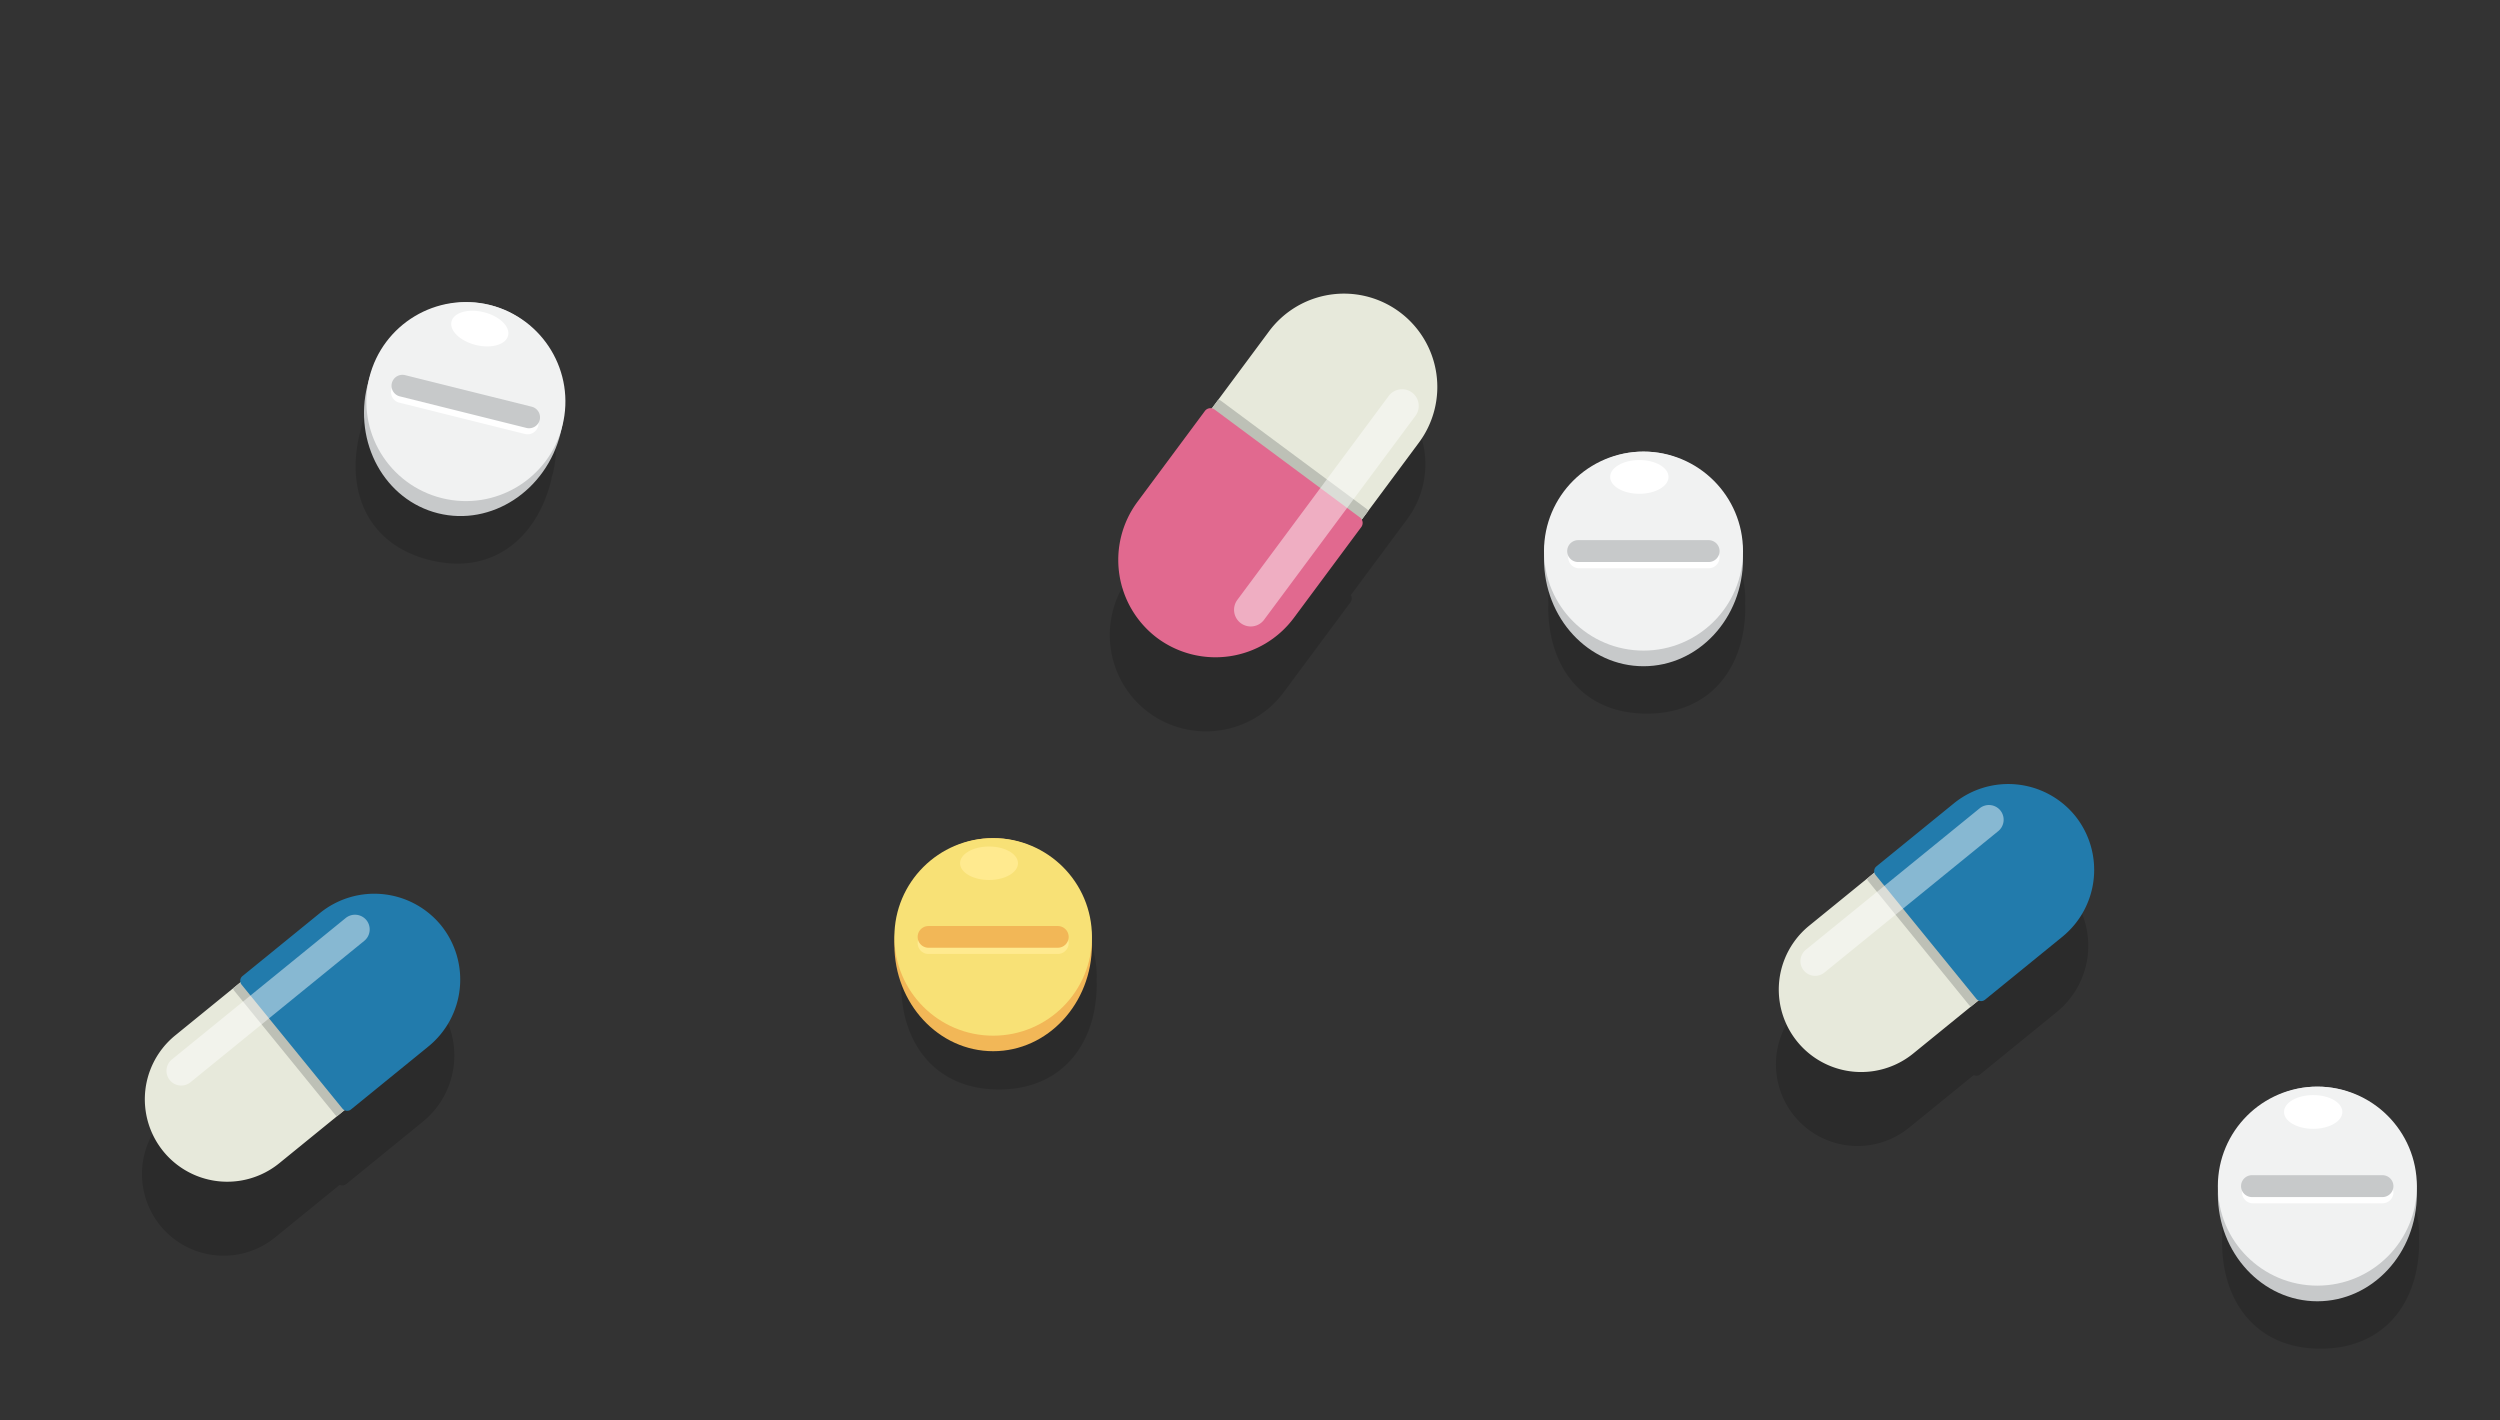 <svg xmlns="http://www.w3.org/2000/svg" width="433" height="246" viewBox="0 0 433 246">
  <rect x="0" y="0" width="433" height="246" fill="#333333" stroke="none"/>
  <g id="Group_959" data-name="Group 959" transform="translate(-126 -2270)">
    <g id="Group_976" data-name="Group 976">
      <g id="Group_193" data-name="Group 193" transform="matrix(0.839, -0.545, 0.545, 0.839, 299.563, 2356.261)">
        <path id="Path_76" data-name="Path 76" d="M57.869,1.463A15.972,15.972,0,0,0,45.635,1L32.074,6.044h0l-1.748.65a1.179,1.179,0,0,0-1.244-.274L10.869,13.2A16.745,16.745,0,0,0,1.043,34.665h0a16.744,16.744,0,0,0,21.469,9.827l18.213-6.775a1.18,1.18,0,0,0,.762-1.025L56.795,31A15.984,15.984,0,0,0,57.869,1.463Z" transform="translate(0 10.285)" opacity="0.15"/>
        <g id="Group_45" data-name="Group 45" transform="translate(8.291 0)">
          <path id="Path_77" data-name="Path 77" d="M1.054,34.349A16.905,16.905,0,0,1,4.91,16.587l.006-.008a16.01,16.01,0,0,1,4.547-2.6L44.32,1.009A16.16,16.16,0,1,1,55.589,31.3L20.731,44.268a16.009,16.009,0,0,1-5.142,1s0,0-.01,0A16.939,16.939,0,0,1,1.054,34.349Z" transform="translate(1.759 0)" fill="#e7e9db"/>
          <path id="Path_78" data-name="Path 78" d="M1.054,28.245A16.905,16.905,0,0,1,4.91,10.483l.006-.007a16.01,16.01,0,0,1,4.547-2.6L30.628,0A1.164,1.164,0,0,1,30.9.428L41.826,29.791a1.158,1.158,0,0,1,.071.5L20.731,38.165a16,16,0,0,1-5.142,1s0,0-.01,0A16.939,16.939,0,0,1,1.054,28.245Z" transform="translate(1.759 6.103)" fill="#bdc0b6"/>
          <path id="Path_79" data-name="Path 79" d="M22.732,38.518l18.392-6.841a1.2,1.2,0,0,0,.7-1.538L30.9.779a1.194,1.194,0,0,0-1.537-.7L10.976,6.917A16.907,16.907,0,0,0,1.053,28.6h0A16.907,16.907,0,0,0,22.732,38.518Z" transform="translate(0 6.407)" fill="#e1698f"/>
          <path id="Path_80" data-name="Path 80" d="M3.891,20.906,45.066,5.589A2.885,2.885,0,1,0,43.054.18L1.879,15.5a2.885,2.885,0,1,0,2.011,5.408Z" transform="translate(14.405 21.459)" fill="#fff" opacity="0.46"/>
        </g>
      </g>
      <g id="Group_189" data-name="Group 189" transform="translate(393.421 2348.216)">
        <path id="Path_63" data-name="Path 63" d="M487.3,433.927a17.067,17.067,0,0,0-17.068,17.068c0,.217.024.429.032.645-.008.232-.032.46-.032.7,0,10.167,5.809,18.408,17.068,18.408s17.068-8.242,17.068-18.408c0-.235-.025-.463-.033-.7.008-.216.033-.427.033-.645A17.067,17.067,0,0,0,487.3,433.927Z" transform="translate(-469.501 -425.358)" opacity="0.15"/>
        <g id="Group_39" data-name="Group 39">
          <ellipse id="Ellipse_10" data-name="Ellipse 10" cx="17.234" cy="18.588" rx="17.234" ry="18.588" fill="#c7c9ca"/>
          <ellipse id="Ellipse_11" data-name="Ellipse 11" cx="17.234" cy="17.234" rx="17.234" ry="17.234" fill="#f1f2f2"/>
          <path id="Path_64" data-name="Path 64" d="M500.117,444.166a1.9,1.9,0,0,0-1.895-1.9H475.664a1.9,1.9,0,0,0,0,3.79h22.558A1.9,1.9,0,0,0,500.117,444.166Z" transform="translate(-469.708 -425.848)" fill="#fff"/>
          <path id="Path_65" data-name="Path 65" d="M500.117,443.015a1.9,1.9,0,0,0-1.895-1.895H475.664a1.895,1.895,0,1,0,0,3.789h22.558A1.9,1.9,0,0,0,500.117,443.015Z" transform="translate(-469.708 -425.781)" fill="#c7c9ca"/>
          <path id="Path_66" data-name="Path 66" d="M491.735,429.3c0,1.615-2.262,2.924-5.053,2.924s-5.054-1.308-5.054-2.924,2.263-2.923,5.054-2.923S491.735,427.685,491.735,429.3Z" transform="translate(-470.17 -424.915)" fill="#fff"/>
        </g>
      </g>
      <g id="Group_44" data-name="Group 44" transform="translate(150.61 2424.792)">
        <path id="Path_71" data-name="Path 71" d="M549.654,43.067l11.191-9.106a1.041,1.041,0,0,0,1.117-.123L575.274,23A14.79,14.79,0,0,0,577.4,2.258h0A14.791,14.791,0,0,0,556.658.129L543.346,10.963A1.043,1.043,0,0,0,543,12.035L531.81,21.14a14.135,14.135,0,0,0,17.844,21.927Z" transform="translate(-526.612 16.454)" opacity="0.161"/>
        <g id="Group_43" data-name="Group 43" transform="translate(0.49)">
          <path id="Path_72" data-name="Path 72" d="M577.074-9.219a14.934,14.934,0,0,1,1.814,15.951l0,.008a14.113,14.113,0,0,1-3.065,3.466L550.34,30.941A14.272,14.272,0,1,1,532.323,8.8L557.8-11.933a14.119,14.119,0,0,1,4.017-2.3s0,0,.009,0a14.9,14.9,0,0,1,5.218-.38A14.826,14.826,0,0,1,577.074-9.219Z" transform="translate(-527.073 15.74)" fill="#e7e9db"/>
          <path id="Path_73" data-name="Path 73" d="M576.184-9.219A14.934,14.934,0,0,1,578,6.733l0,.008a14.112,14.112,0,0,1-3.065,3.466L559.459,22.8a1.025,1.025,0,0,1-.35-.28L541.642,1.054a1.044,1.044,0,0,1-.2-.4l15.47-12.589a14.121,14.121,0,0,1,4.017-2.3s0,0,.009,0a14.9,14.9,0,0,1,5.218-.38A14.826,14.826,0,0,1,576.184-9.219Z" transform="translate(-526.184 15.74)" fill="#bdc0b6"/>
          <path id="Path_74" data-name="Path 74" d="M556.451-12.354,543.008-1.415a1.055,1.055,0,0,0-.152,1.486l17.464,21.461a1.057,1.057,0,0,0,1.486.153l13.443-10.94A14.934,14.934,0,0,0,577.4-10.2h0A14.933,14.933,0,0,0,556.451-12.354Z" transform="translate(-526.111 15.679)" fill="#227bac"/>
          <path id="Path_75" data-name="Path 75" d="M561.631-11.683l-30.1,24.491a2.549,2.549,0,0,0,3.218,3.954l30.1-24.492a2.556,2.556,0,0,0,.368-3.585A2.557,2.557,0,0,0,561.631-11.683Z" transform="translate(-526.855 15.891)" fill="#fff" opacity="0.46"/>
        </g>
      </g>
      <g id="Group_827" data-name="Group 827" transform="translate(433.61 2405.792)">
        <path id="Path_71-2" data-name="Path 71" d="M549.654,43.067l11.191-9.106a1.041,1.041,0,0,0,1.117-.123L575.274,23A14.79,14.79,0,0,0,577.4,2.258h0A14.791,14.791,0,0,0,556.658.129L543.346,10.963A1.043,1.043,0,0,0,543,12.035L531.81,21.14a14.135,14.135,0,0,0,17.844,21.927Z" transform="translate(-526.612 16.454)" opacity="0.161"/>
        <g id="Group_43-2" data-name="Group 43" transform="translate(0.49)">
          <path id="Path_72-2" data-name="Path 72" d="M577.074-9.219a14.934,14.934,0,0,1,1.814,15.951l0,.008a14.113,14.113,0,0,1-3.065,3.466L550.34,30.941A14.272,14.272,0,1,1,532.323,8.8L557.8-11.933a14.119,14.119,0,0,1,4.017-2.3s0,0,.009,0a14.9,14.9,0,0,1,5.218-.38A14.826,14.826,0,0,1,577.074-9.219Z" transform="translate(-527.073 15.74)" fill="#e7e9db"/>
          <path id="Path_73-2" data-name="Path 73" d="M576.184-9.219A14.934,14.934,0,0,1,578,6.733l0,.008a14.112,14.112,0,0,1-3.065,3.466L559.459,22.8a1.025,1.025,0,0,1-.35-.28L541.642,1.054a1.044,1.044,0,0,1-.2-.4l15.47-12.589a14.121,14.121,0,0,1,4.017-2.3s0,0,.009,0a14.9,14.9,0,0,1,5.218-.38A14.826,14.826,0,0,1,576.184-9.219Z" transform="translate(-526.184 15.74)" fill="#bdc0b6"/>
          <path id="Path_74-2" data-name="Path 74" d="M556.451-12.354,543.008-1.415a1.055,1.055,0,0,0-.152,1.486l17.464,21.461a1.057,1.057,0,0,0,1.486.153l13.443-10.94A14.934,14.934,0,0,0,577.4-10.2h0A14.933,14.933,0,0,0,556.451-12.354Z" transform="translate(-526.111 15.679)" fill="#227bac"/>
          <path id="Path_75-2" data-name="Path 75" d="M561.631-11.683l-30.1,24.491a2.549,2.549,0,0,0,3.218,3.954l30.1-24.492a2.556,2.556,0,0,0,.368-3.585A2.557,2.557,0,0,0,561.631-11.683Z" transform="translate(-526.855 15.891)" fill="#fff" opacity="0.46"/>
        </g>
      </g>
      <g id="Group_194" data-name="Group 194" transform="translate(280.907 2415.162)">
        <path id="Path_59" data-name="Path 59" d="M175.532,124.162a16.945,16.945,0,0,0-16.944,16.944c0,.217.024.426.033.64-.009.23-.033.458-.033.69,0,10.093,5.766,18.275,16.944,18.275s16.944-8.182,16.944-18.275c0-.233-.024-.46-.033-.69.009-.215.033-.424.033-.64A16.945,16.945,0,0,0,175.532,124.162Z" transform="translate(-157.422 -117.174)" opacity="0.15"/>
        <g id="Group_37" data-name="Group 37">
          <ellipse id="Ellipse_8" data-name="Ellipse 8" cx="17.109" cy="18.453" rx="17.109" ry="18.453" transform="translate(0 0)" fill="#f2b757"/>
          <ellipse id="Ellipse_9" data-name="Ellipse 9" cx="17.109" cy="17.109" rx="17.109" ry="17.109" transform="translate(0)" fill="#f8e176"/>
          <path id="Path_60" data-name="Path 60" d="M187.443,134.815a1.887,1.887,0,0,0-1.882-1.882H163.167a1.881,1.881,0,0,0,0,3.762h22.394A1.887,1.887,0,0,0,187.443,134.815Z" transform="translate(-157.255 -116.63)" fill="#ffea8f"/>
          <path id="Path_61" data-name="Path 61" d="M187.443,133.8a1.887,1.887,0,0,0-1.882-1.881H163.167a1.881,1.881,0,0,0,0,3.762h22.394A1.887,1.887,0,0,0,187.443,133.8Z" transform="translate(-157.255 -116.693)" fill="#f2b757"/>
          <path id="Path_62" data-name="Path 62" d="M178.235,121.849c0,1.6-2.246,2.9-5.017,2.9s-5.016-1.3-5.016-2.9,2.245-2.9,5.016-2.9S178.235,120.247,178.235,121.849Z" transform="translate(-156.826 -117.496)" fill="#ffea8f"/>
        </g>
      </g>
      <g id="Group_191" data-name="Group 191" transform="translate(510.132 2458.205)">
        <path id="Path_63-2" data-name="Path 63" d="M487.3,433.927a17.067,17.067,0,0,0-17.068,17.068c0,.217.024.429.032.645-.008.232-.032.46-.032.7,0,10.167,5.809,18.408,17.068,18.408s17.068-8.242,17.068-18.408c0-.235-.025-.463-.033-.7.008-.216.033-.427.033-.645A17.067,17.067,0,0,0,487.3,433.927Z" transform="translate(-469.501 -425.358)" opacity="0.15"/>
        <g id="Group_39-2" data-name="Group 39">
          <ellipse id="Ellipse_10-2" data-name="Ellipse 10" cx="17.234" cy="18.588" rx="17.234" ry="18.588" fill="#c7c9ca"/>
          <ellipse id="Ellipse_11-2" data-name="Ellipse 11" cx="17.234" cy="17.234" rx="17.234" ry="17.234" fill="#f1f2f2"/>
          <path id="Path_64-2" data-name="Path 64" d="M500.117,444.166a1.9,1.9,0,0,0-1.895-1.9H475.664a1.9,1.9,0,0,0,0,3.79h22.558A1.9,1.9,0,0,0,500.117,444.166Z" transform="translate(-469.708 -425.848)" fill="#fff"/>
          <path id="Path_65-2" data-name="Path 65" d="M500.117,443.015a1.9,1.9,0,0,0-1.895-1.895H475.664a1.895,1.895,0,1,0,0,3.789h22.558A1.9,1.9,0,0,0,500.117,443.015Z" transform="translate(-469.708 -425.781)" fill="#c7c9ca"/>
          <path id="Path_66-2" data-name="Path 66" d="M491.735,429.3c0,1.615-2.262,2.924-5.053,2.924s-5.054-1.308-5.054-2.924,2.263-2.923,5.054-2.923S491.735,427.685,491.735,429.3Z" transform="translate(-470.17 -424.915)" fill="#fff"/>
        </g>
      </g>
      <g id="Group_826" data-name="Group 826" transform="translate(194.14 2318.661) rotate(14)">
        <path id="Path_63-3" data-name="Path 63" d="M487.3,433.927a17.067,17.067,0,0,0-17.068,17.068c0,.217.024.429.032.645-.008.232-.032.46-.032.7,0,10.167,5.809,18.408,17.068,18.408s17.068-8.242,17.068-18.408c0-.235-.025-.463-.033-.7.008-.216.033-.427.033-.645A17.067,17.067,0,0,0,487.3,433.927Z" transform="translate(-469.501 -425.358)" opacity="0.15"/>
        <g id="Group_39-3" data-name="Group 39">
          <ellipse id="Ellipse_10-3" data-name="Ellipse 10" cx="17.234" cy="18.588" rx="17.234" ry="18.588" fill="#c7c9ca"/>
          <ellipse id="Ellipse_11-3" data-name="Ellipse 11" cx="17.234" cy="17.234" rx="17.234" ry="17.234" fill="#f1f2f2"/>
          <path id="Path_64-3" data-name="Path 64" d="M500.117,444.166a1.9,1.9,0,0,0-1.895-1.9H475.664a1.9,1.9,0,0,0,0,3.79h22.558A1.9,1.9,0,0,0,500.117,444.166Z" transform="translate(-469.708 -425.848)" fill="#fff"/>
          <path id="Path_65-3" data-name="Path 65" d="M500.117,443.015a1.9,1.9,0,0,0-1.895-1.895H475.664a1.895,1.895,0,1,0,0,3.789h22.558A1.9,1.9,0,0,0,500.117,443.015Z" transform="translate(-469.708 -425.781)" fill="#c7c9ca"/>
          <path id="Path_66-3" data-name="Path 66" d="M491.735,429.3c0,1.615-2.262,2.924-5.053,2.924s-5.054-1.308-5.054-2.924,2.263-2.923,5.054-2.923S491.735,427.685,491.735,429.3Z" transform="translate(-470.17 -424.915)" fill="#fff"/>
        </g>
      </g>
      <rect id="Rectangle_231" data-name="Rectangle 231" width="433" height="246" transform="translate(126 2270)" fill="red" opacity="0"/>
    </g>
  </g>
</svg>
